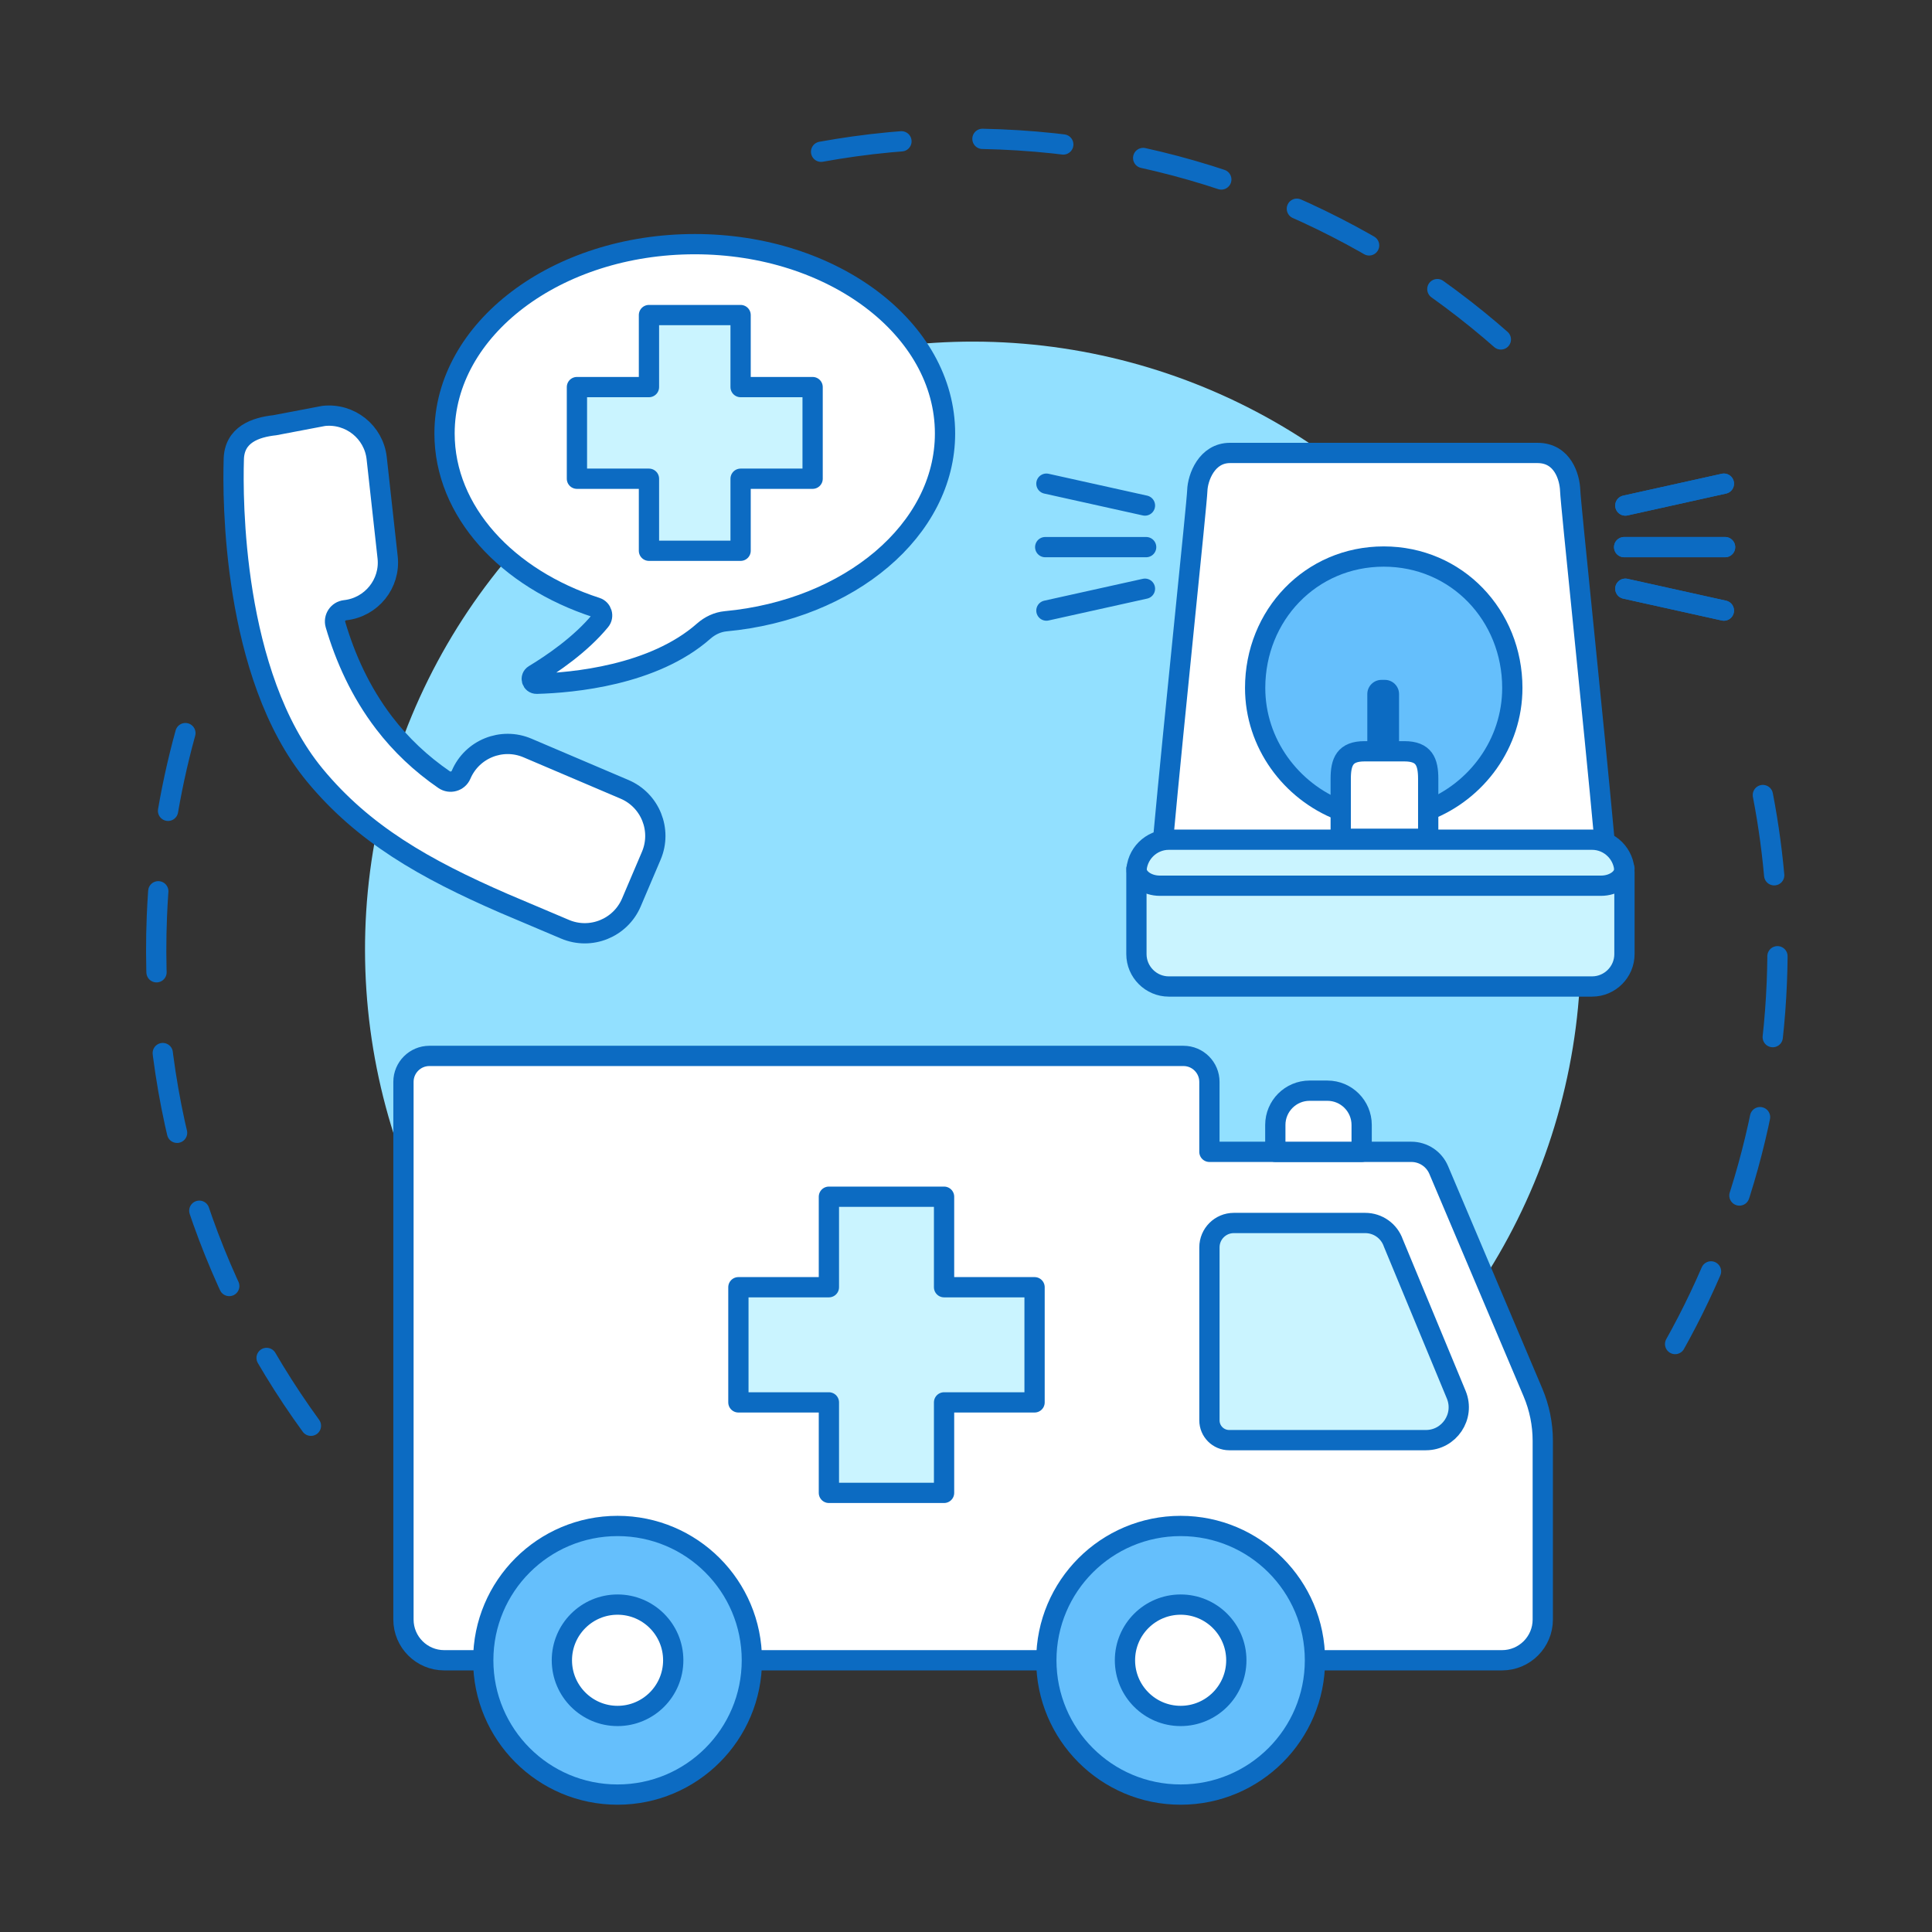 <?xml version="1.0" encoding="UTF-8"?>
<!-- Generator: Adobe Illustrator 23.0.1, SVG Export Plug-In . SVG Version: 6.00 Build 0) -->
<svg xmlns="http://www.w3.org/2000/svg" xmlns:xlink="http://www.w3.org/1999/xlink" version="1.1" x="0px" y="0px" viewBox="0 0 1100 1100" style="enable-background:new 0 0 1100 1100;" xml:space="preserve"><rect x="0" y="0" width="1100" height="1100" fill="#333333" stroke="none"/> <style type="text/css"> .st0{fill:#92E0FF;} .st1{fill:none;stroke:#0C6BC2;stroke-width:11.539;stroke-linecap:round;stroke-linejoin:round;stroke-miterlimit:10;stroke-dasharray:46.154;} .st2{fill:#FFFFFF;stroke:#0C6BC2;stroke-width:11.539;stroke-linecap:round;stroke-linejoin:round;stroke-miterlimit:10;} .st3{fill:#CAF4FF;stroke:#0C6BC2;stroke-width:11.539;stroke-linecap:round;stroke-linejoin:round;stroke-miterlimit:10;} .st4{fill:#65BFFC;stroke:#0C6BC2;stroke-width:11.539;stroke-linejoin:round;stroke-miterlimit:10;} .st5{fill:#0C6BC2;} .st6{fill:none;stroke:#0C6BC2;stroke-width:11.539;stroke-linecap:round;stroke-linejoin:round;stroke-miterlimit:10;} </style> <g id="Layer_1"> </g> <g id="Ñëîé_1"> <g> <g> <g> <ellipse transform="matrix(0.707 -0.707 0.707 0.707 -219.987 550.114)" class="st0" cx="554.05" cy="540.6" rx="346.15" ry="346.15"/> </g> </g> <path class="st1" d="M1003.7,452.66c6.64,34.41,9.44,70.12,7.95,106.65c-3.63,89.19-32.34,171.44-79.05,240.22"/> <path class="st1" d="M467.5,86.4c6.23-1.13,12.51-2.14,18.82-3.02c27.01-3.76,54.73-5.17,82.94-4.02 c110.25,4.49,209.89,47.29,286.6,115.06"/> <path class="st1" d="M177.03,811.77c-59.01-81.13-92.1-181.99-87.71-290.01c1.47-36.07,7.04-71,16.24-104.36"/> <g> <g> <g> <path class="st2" d="M355.58,449.41l-55.24-23.53c-14.65-6.24-31.58,0.58-37.82,15.23l0,0c-1.61,3.79-6.3,5.11-9.69,2.78 c-13.18-9.07-24.59-19.83-34.14-32.32c-13.46-17.61-22.13-37.07-27.68-55.92c-1.13-3.85,1.49-7.78,5.48-8.22l0,0 c15.02-1.66,25.86-15.13,24.21-30.09l-6.23-56.44c-1.65-14.96-15.17-25.75-30.19-24.09l-27.86,5.3 c-10.66,1.18-23.32,5.14-23.32,19.99l0,0c-0.61,20.62-1.08,122,46.12,179.21c27.65,33.5,62.37,53.32,107.71,73.03l34.74,14.72 c14.65,6.24,31.59-0.62,37.83-15.27l11.3-26.54C377.06,472.59,370.23,455.65,355.58,449.41z"/> </g> <g> <g> <path class="st2" d="M538.06,246.79c0-59.52-63.79-107.78-142.48-107.78s-142.48,48.25-142.48,107.78 c0,44.47,35.61,82.64,86.44,99.11c3.15,1.02,4.33,4.94,2.23,7.5c-11.17,13.61-27.58,24.71-37.67,30.8 c-2.42,1.46-1.35,5.17,1.47,5.1c20.51-0.55,66.5-4.73,95.1-29.97c3.52-3.1,7.84-5.17,12.51-5.61 C483.56,347.16,538.06,301.8,538.06,246.79z"/> </g> </g> </g> <g> <polygon class="st3" points="462.67,220.39 421.67,220.39 421.67,179.38 369.49,179.38 369.49,220.39 328.48,220.39 328.48,272.57 369.49,272.57 369.49,313.58 421.67,313.58 421.67,272.57 462.67,272.57 "/> </g> </g> <g> <path class="st2" d="M803.56,655.81H688.59v-39.83c0-8.17-6.62-14.79-14.79-14.79H244.5c-8.17,0-14.79,6.62-14.79,14.79v306.1 c0,12.82,10.39,23.21,23.21,23.21h435.67l0,0h166.59c12.82,0,23.21-10.39,23.21-23.21V820.34c0-9.46-1.9-18.82-5.59-27.53 l-53.67-126.69C816.48,659.87,810.35,655.81,803.56,655.81z"/> <circle class="st4" cx="351.61" cy="945.29" r="76.47"/> <circle class="st4" cx="672.21" cy="945.29" r="76.47"/> <path class="st3" d="M811.83,819.95H699.86c-6.22,0-11.26-5.04-11.26-11.26V710.2c0-7.67,6.22-13.88,13.88-13.88h74.84 c7.19,0,13.6,4.55,15.97,11.34l35.87,86.52C834.17,806.49,825.12,819.95,811.83,819.95z"/> <path class="st2" d="M775.27,655.81h-49.16v-15.3c0-10.78,8.74-19.52,19.53-19.52h10.11c10.78,0,19.52,8.74,19.52,19.52V655.81z"/> <circle class="st2" cx="351.61" cy="945.29" r="31.7"/> <circle class="st2" cx="672.21" cy="945.29" r="31.7"/> <polygon class="st3" points="589.04,732.89 537.51,732.89 537.51,681.36 471.94,681.36 471.94,732.89 420.41,732.89 420.41,798.46 471.94,798.46 471.94,849.98 537.51,849.98 537.51,798.46 589.04,798.46 "/> </g> <g> <path class="st2" d="M662.19,478.36c6.38-69.68,19.25-191.54,19.5-199.01c0.25-7.47,5.39-21.46,18.61-21.46 c7.79,0,77.74,0,77.74,0h8.76c0,0,80.8,0,88.59,0c14.46,0,18.36,14,18.61,21.46c0.25,7.47,13.25,130.48,19.62,200.16"/> <path class="st4" d="M762.93,461.36c-27.92-10.94-48.3-38.07-48.3-69.69c0-41.31,31.62-74.8,73.21-74.8 c41.59,0,73.21,33.49,73.21,74.8c0,31.62-20.22,58.75-48.14,69.69"/> <path class="st5" d="M788.49,468.64h-1.93c-4.44,0-8.07-3.63-8.07-8.07v-65.41c0-4.44,3.63-8.07,8.07-8.07h1.93 c4.44,0,8.07,3.63,8.07,8.07v65.41C796.56,465.01,792.93,468.64,788.49,468.64z"/> <path class="st2" d="M813.16,477.57c0-25.12,0-22.49,0-34.13c0-9.81-2.42-15.69-13.54-15.69c-7.74,0-12.09,0-12.09,0h1.45 c0,0-4.35,0-12.09,0c-11.12,0-13.54,5.88-13.54,15.69c0,11.64,0,9.01,0,34.13H813.16z"/> <path class="st3" d="M906.46,561.67H665.47c-10.14,0-18.44-8.3-18.44-18.44v-46.7c0-10.14,8.3-18.44,18.44-18.44h240.98 c10.14,0,18.44,8.3,18.44,18.44v46.7C924.9,553.37,916.6,561.67,906.46,561.67z"/> <path class="st6" d="M924.9,494.63c0,5.31-6.01,9.66-13.35,9.66H660.39c-7.34,0-13.35-4.35-13.35-9.66"/> <line class="st2" x1="924.72" y1="311.51" x2="982.19" y2="311.51"/> <line class="st2" x1="925.4" y1="335.19" x2="981.51" y2="347.64"/> <line class="st2" x1="925.4" y1="287.83" x2="981.51" y2="275.38"/> <line class="st2" x1="924.72" y1="311.51" x2="982.19" y2="311.51"/> <line class="st2" x1="925.4" y1="287.83" x2="981.51" y2="275.38"/> <line class="st2" x1="925.4" y1="335.19" x2="981.51" y2="347.64"/> <line class="st2" x1="652.57" y1="311.51" x2="595.1" y2="311.51"/> <line class="st2" x1="651.89" y1="335.19" x2="595.78" y2="347.64"/> <line class="st2" x1="651.89" y1="287.83" x2="595.78" y2="275.38"/> </g> </g> </g> </svg>